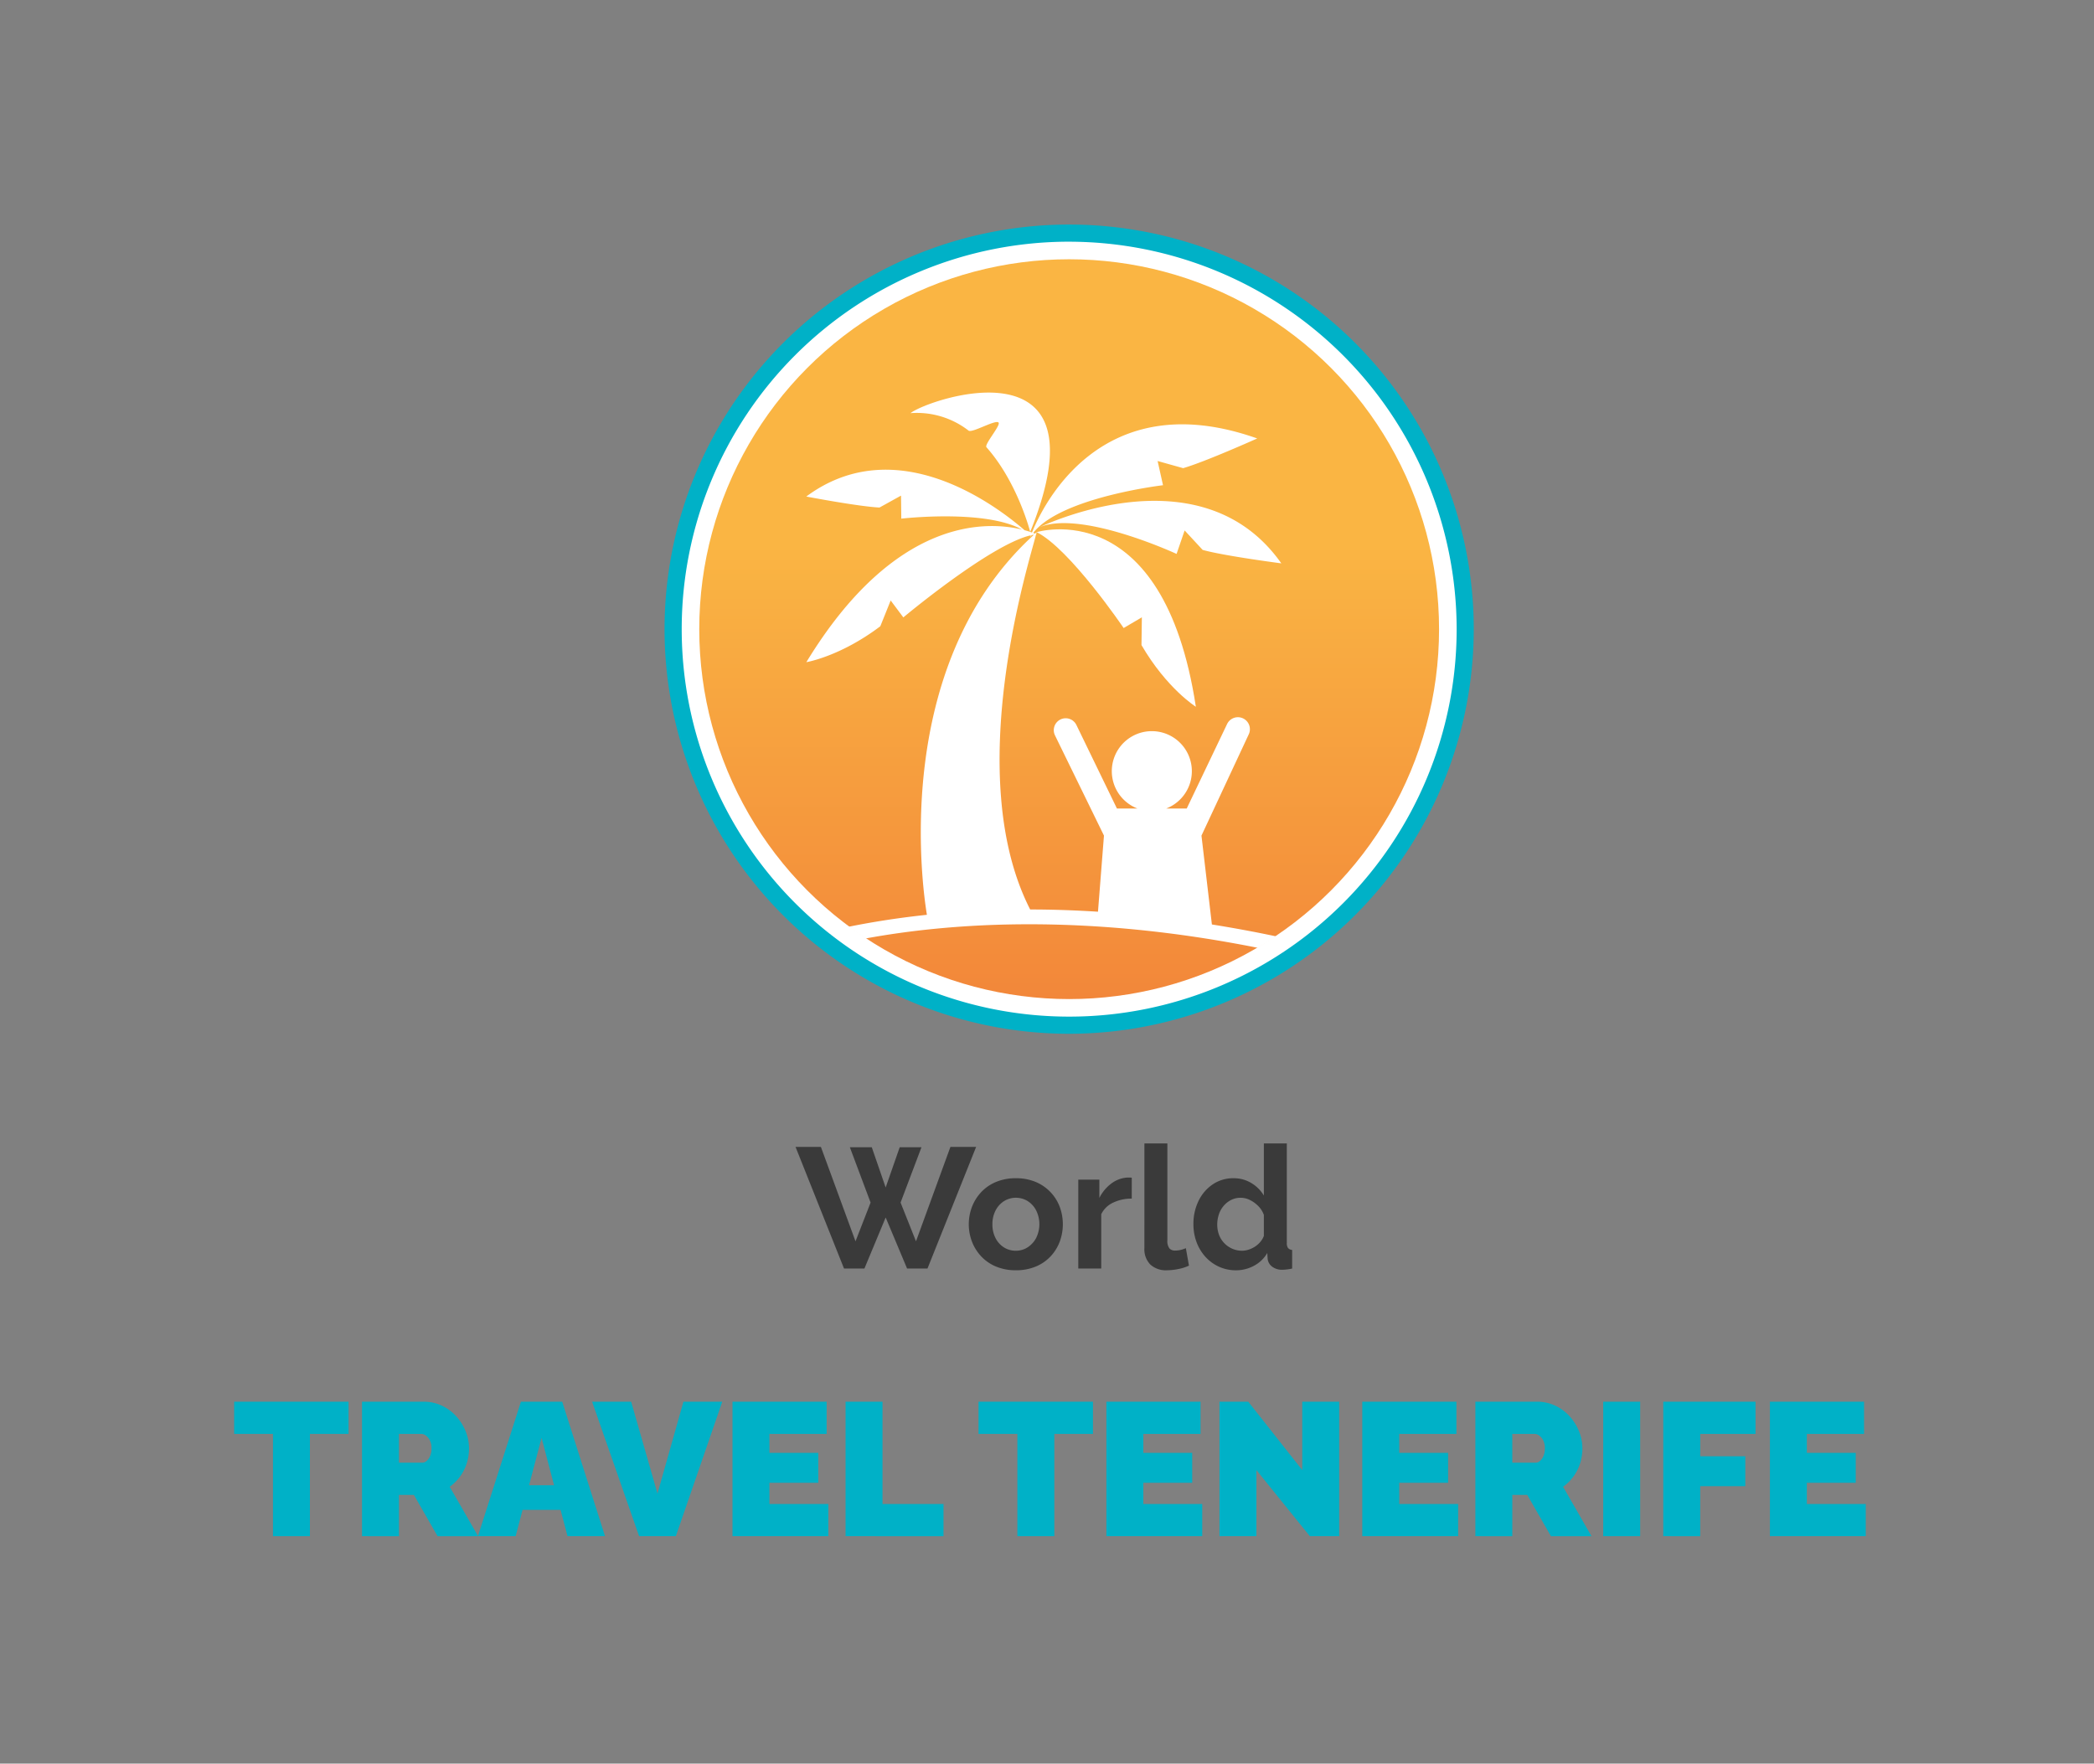 <svg xmlns="http://www.w3.org/2000/svg" xmlns:xlink="http://www.w3.org/1999/xlink" width="170.295mm" height="143.427mm" viewBox="0 0 482.727 406.564"><rect x="0" y="0" width="482.727" height="406.564" fill="#808080" stroke="none"/><defs><style>.cls-1{fill:#3a3a3a;}.cls-2{fill:#fff;}.cls-3{fill:url(#Degradado_sin_nombre_9);}.cls-4{fill:#00b1c7;}</style><linearGradient id="Degradado_sin_nombre_9" x1="246.472" y1="125.659" x2="246.472" y2="311.928" gradientUnits="userSpaceOnUse"><stop offset="0" stop-color="#fab543"/><stop offset="1" stop-color="#ec6332"/></linearGradient></defs><g id="LOGOS"><path class="cls-1" d="M195.914,264.465h5.056l3.2,9.284,3.239-9.284h5.018l-4.82,12.76,3.555,8.928,7.94-21.767h5.926l-11.219,28.048h-4.7l-4.938-11.772-4.9,11.772h-4.7l-11.18-28.048h5.847l7.98,21.767,3.476-8.928Z"/><path class="cls-1" d="M234.193,292.83a11.711,11.711,0,0,1-4.543-.841,9.837,9.837,0,0,1-3.417-2.324,10.454,10.454,0,0,1-2.153-3.4,11.275,11.275,0,0,1,0-8.087,10.464,10.464,0,0,1,2.153-3.4,9.851,9.851,0,0,1,3.417-2.324,11.693,11.693,0,0,1,4.543-.841,11.544,11.544,0,0,1,4.524.841,10.043,10.043,0,0,1,5.57,5.723,11.563,11.563,0,0,1,0,8.087,10.191,10.191,0,0,1-2.134,3.4,9.819,9.819,0,0,1-3.417,2.324A11.7,11.7,0,0,1,234.193,292.83Zm-5.412-10.588a6.781,6.781,0,0,0,.711,3.158,5.44,5.44,0,0,0,1.936,2.151,5.057,5.057,0,0,0,2.765.775,4.9,4.9,0,0,0,2.726-.8,5.741,5.741,0,0,0,1.956-2.169,7.157,7.157,0,0,0,0-6.3,5.564,5.564,0,0,0-1.956-2.17,5.194,5.194,0,0,0-5.491.02,5.585,5.585,0,0,0-1.936,2.17A6.778,6.778,0,0,0,228.781,282.242Z"/><path class="cls-1" d="M260.9,276.316a9.673,9.673,0,0,0-4.305.929,5.656,5.656,0,0,0-2.727,2.666v12.523h-5.293v-20.5h4.858v4.227a9.363,9.363,0,0,1,2.8-3.358,6.8,6.8,0,0,1,3.6-1.342h.671a1.68,1.68,0,0,1,.4.039Z"/><path class="cls-1" d="M263.821,263.6h5.294v22.273a2.851,2.851,0,0,0,.474,1.923,1.719,1.719,0,0,0,1.3.494,5.708,5.708,0,0,0,1.3-.157,6.335,6.335,0,0,0,1.186-.4l.711,4.029a10.149,10.149,0,0,1-2.49.79,13.525,13.525,0,0,1-2.567.278,5.3,5.3,0,0,1-3.852-1.327,5.041,5.041,0,0,1-1.363-3.784Z"/><path class="cls-1" d="M275.119,282.2a11.966,11.966,0,0,1,1.186-5.372,9.6,9.6,0,0,1,3.278-3.809,8.376,8.376,0,0,1,4.78-1.407,7.748,7.748,0,0,1,4.128,1.126,8.281,8.281,0,0,1,2.864,2.864V263.6h5.294v22.912a1.959,1.959,0,0,0,.277,1.186,1.345,1.345,0,0,0,.948.435v4.305a12.044,12.044,0,0,1-2.252.277,3.76,3.76,0,0,1-2.351-.711,2.59,2.59,0,0,1-1.047-1.857l-.079-1.3a7.706,7.706,0,0,1-3.1,2.962,8.679,8.679,0,0,1-4.089,1.028,9.354,9.354,0,0,1-3.931-.821,9.567,9.567,0,0,1-3.121-2.266,10.37,10.37,0,0,1-2.054-3.379A11.655,11.655,0,0,1,275.119,282.2Zm16.236,2.713v-4.844a5.454,5.454,0,0,0-1.263-2.016,7.035,7.035,0,0,0-1.936-1.414,4.852,4.852,0,0,0-4.346-.019,5.585,5.585,0,0,0-1.718,1.356,5.844,5.844,0,0,0-1.107,1.977,7.415,7.415,0,0,0-.375,2.363,6.629,6.629,0,0,0,.415,2.345,5.49,5.49,0,0,0,1.205,1.918,5.835,5.835,0,0,0,1.837,1.279,5.526,5.526,0,0,0,2.272.465,4.865,4.865,0,0,0,1.52-.252,6.305,6.305,0,0,0,1.462-.7,5.448,5.448,0,0,0,1.225-1.085A4.755,4.755,0,0,0,291.355,284.916Z"/><circle class="cls-2" cx="246.472" cy="145.04" r="91.62"/><circle class="cls-3" cx="246.472" cy="145.04" r="85.272"/><path class="cls-4" d="M246.472,238.312a93.273,93.273,0,1,1,93.272-93.272A93.378,93.378,0,0,1,246.472,238.312Zm0-182.6A89.323,89.323,0,1,0,335.8,145.04,89.424,89.424,0,0,0,246.472,55.717Z"/><path class="cls-2" d="M275.679,162.927c-7.524-49.324-36.7-40.251-36.7-40.251,7.66,3.815,20.053,22.1,20.053,22.1l4.2-2.468-.087,6.4C268.991,158.747,275.679,162.927,275.679,162.927Z"/><path class="cls-2" d="M223.283,99.265c.826.617,6.159-2.575,6.9-1.866.618.587-3.341,5.063-2.777,5.7,7.195,8.1,10.087,19.522,10.087,19.522,18.113-44.9-23.455-30.66-27.6-27.38A19.459,19.459,0,0,1,223.283,99.265Z"/><path class="cls-2" d="M276.973,192.631l10.9-23.349a2.763,2.763,0,0,0-5-2.36l-9.3,19.465h-4.734a9.226,9.226,0,1,0-6.619,0h-4.734l-9.346-19.263a2.743,2.743,0,0,0-3.759-1.223h0a2.744,2.744,0,0,0-1.174,3.625l11.288,23.1-1.38,17.547c-5.446-.343-10.669-.513-15.631-.514-15.931-31.192-.1-80.449,1.357-86.46.042,0,.09-.014.131-.017l-.114-.052c.067-.277.114-.466.114-.466-.129.115-.245.241-.374.356-.114-.047-.256-.1-.421-.165a11.058,11.058,0,0,1,.988-1.1c9.339-4.6,32.07,5.937,32.07,5.937l1.858-5.411,4.154,4.486c5.074,1.409,18.135,3.1,18.135,3.1-17.954-25.453-52.716-9.781-56.209-8.119,7.539-7.386,28.938-9.893,28.938-9.893l-1.248-5.583,5.887,1.65c5.062-1.454,17.077-6.847,17.077-6.847-36.013-12.767-49.521,15.684-51.922,21.68-.444-.159-1.016-.344-1.718-.533-6.488-5.638-29.549-23.154-50.315-7.758,0,0,12,2.3,16.878,2.536l4.962-2.746.065,5.307s19.23-2.234,27.832,2.515c-8.034-1.958-29.234-3.056-49.72,30.571,0,0,7.783-1.278,17.05-8.279l2.388-5.941,2.92,3.9s19.923-16.673,29.273-18.9l.093.087c-.077.211-.121.341-.121.341.055-.095.125-.186.185-.28.056.054.116.106.171.161-32.4,30.143-25.234,80.716-24.168,87.151-6.716.714-12.749,1.682-18.057,2.758,1.266.94,2.565,1.837,3.883,2.707,20.612-3.788,51.244-5.68,90.486,2.153,1.426-.847,2.834-1.72,4.2-2.646-5.081-1.075-10.011-1.975-14.814-2.744Zm-39.354-69.118c-.025-.025-.062-.058-.09-.085l.133-.03Zm.065.06c.045-.07.091-.141.138-.21.18-.038.357-.071.528-.1-.169.153-.328.315-.5.471C237.809,123.692,237.757,123.642,237.684,123.573Z"/><path class="cls-4" d="M80.352,330.553H71.445v23.58H62.929v-23.58H53.977v-7.424H80.352Z"/><path class="cls-4" d="M83.452,354.133v-31H97.686a9.6,9.6,0,0,1,4.193.918,10.537,10.537,0,0,1,3.319,2.467,11.5,11.5,0,0,1,2.16,3.471,10.43,10.43,0,0,1,.765,3.886,11.387,11.387,0,0,1-.524,3.45,10.438,10.438,0,0,1-1.529,3.035,10.633,10.633,0,0,1-2.4,2.38l6.55,11.4h-9.344l-5.459-9.52h-3.45v9.52Zm8.514-16.943h5.372a1.565,1.565,0,0,0,1-.393,2.99,2.99,0,0,0,.807-1.135,4.41,4.41,0,0,0,.329-1.791,3.938,3.938,0,0,0-.372-1.811,3.077,3.077,0,0,0-.916-1.114,1.843,1.843,0,0,0-1.07-.393H91.966Z"/><path class="cls-4" d="M120.086,323.129h9.52l9.868,31h-8.646l-1.6-6.07h-8.759l-1.6,6.07h-8.689Zm7.642,19.258-2.881-10.917-2.883,10.917Z"/><path class="cls-4" d="M145.5,323.129l6.069,21.179,5.983-21.179H166.5l-10.7,31h-8.471l-10.829-31Z"/><path class="cls-4" d="M190.957,346.709v7.424H168.862v-31h21.7v7.424H177.376v4.367h11.266v6.9H177.376v4.89Z"/><path class="cls-4" d="M194.93,354.133v-31h8.514v23.58h14.061v7.424Z"/><path class="cls-4" d="M251.957,330.553h-8.908v23.58h-8.515v-23.58h-8.952v-7.424h26.375Z"/><path class="cls-4" d="M277.152,346.709v7.424H255.057v-31h21.7v7.424H263.571v4.367h11.267v6.9H263.571v4.89Z"/><path class="cls-4" d="M289.639,338.893v15.24h-8.514v-31h6.638l12.444,15.764V323.129h8.515v31h-6.769Z"/><path class="cls-4" d="M336.144,346.709v7.424h-22.1v-31h21.7v7.424H322.563v4.367h11.266v6.9H322.563v4.89Z"/><path class="cls-4" d="M340.117,354.133v-31h14.234a9.6,9.6,0,0,1,4.193.918,10.522,10.522,0,0,1,3.318,2.467,11.5,11.5,0,0,1,2.161,3.471,10.43,10.43,0,0,1,.765,3.886,11.387,11.387,0,0,1-.524,3.45,10.438,10.438,0,0,1-1.529,3.035,10.633,10.633,0,0,1-2.4,2.38l6.55,11.4H357.54l-5.459-9.52h-3.45v9.52Zm8.514-16.943H354a1.565,1.565,0,0,0,1-.393,3,3,0,0,0,.807-1.135,4.411,4.411,0,0,0,.328-1.791,3.939,3.939,0,0,0-.371-1.811,3.079,3.079,0,0,0-.917-1.114,1.838,1.838,0,0,0-1.069-.393h-5.154Z"/><path class="cls-4" d="M369.591,354.133v-31h8.514v31Z"/><path class="cls-4" d="M383.432,354.133v-31H404.7v7.424h-12.75v5.153h10.392v6.9H391.946v11.528Z"/><path class="cls-4" d="M430.111,346.709v7.424H408.016v-31h21.7v7.424H416.53v4.367H427.8v6.9H416.53v4.89Z"/></g></svg>
